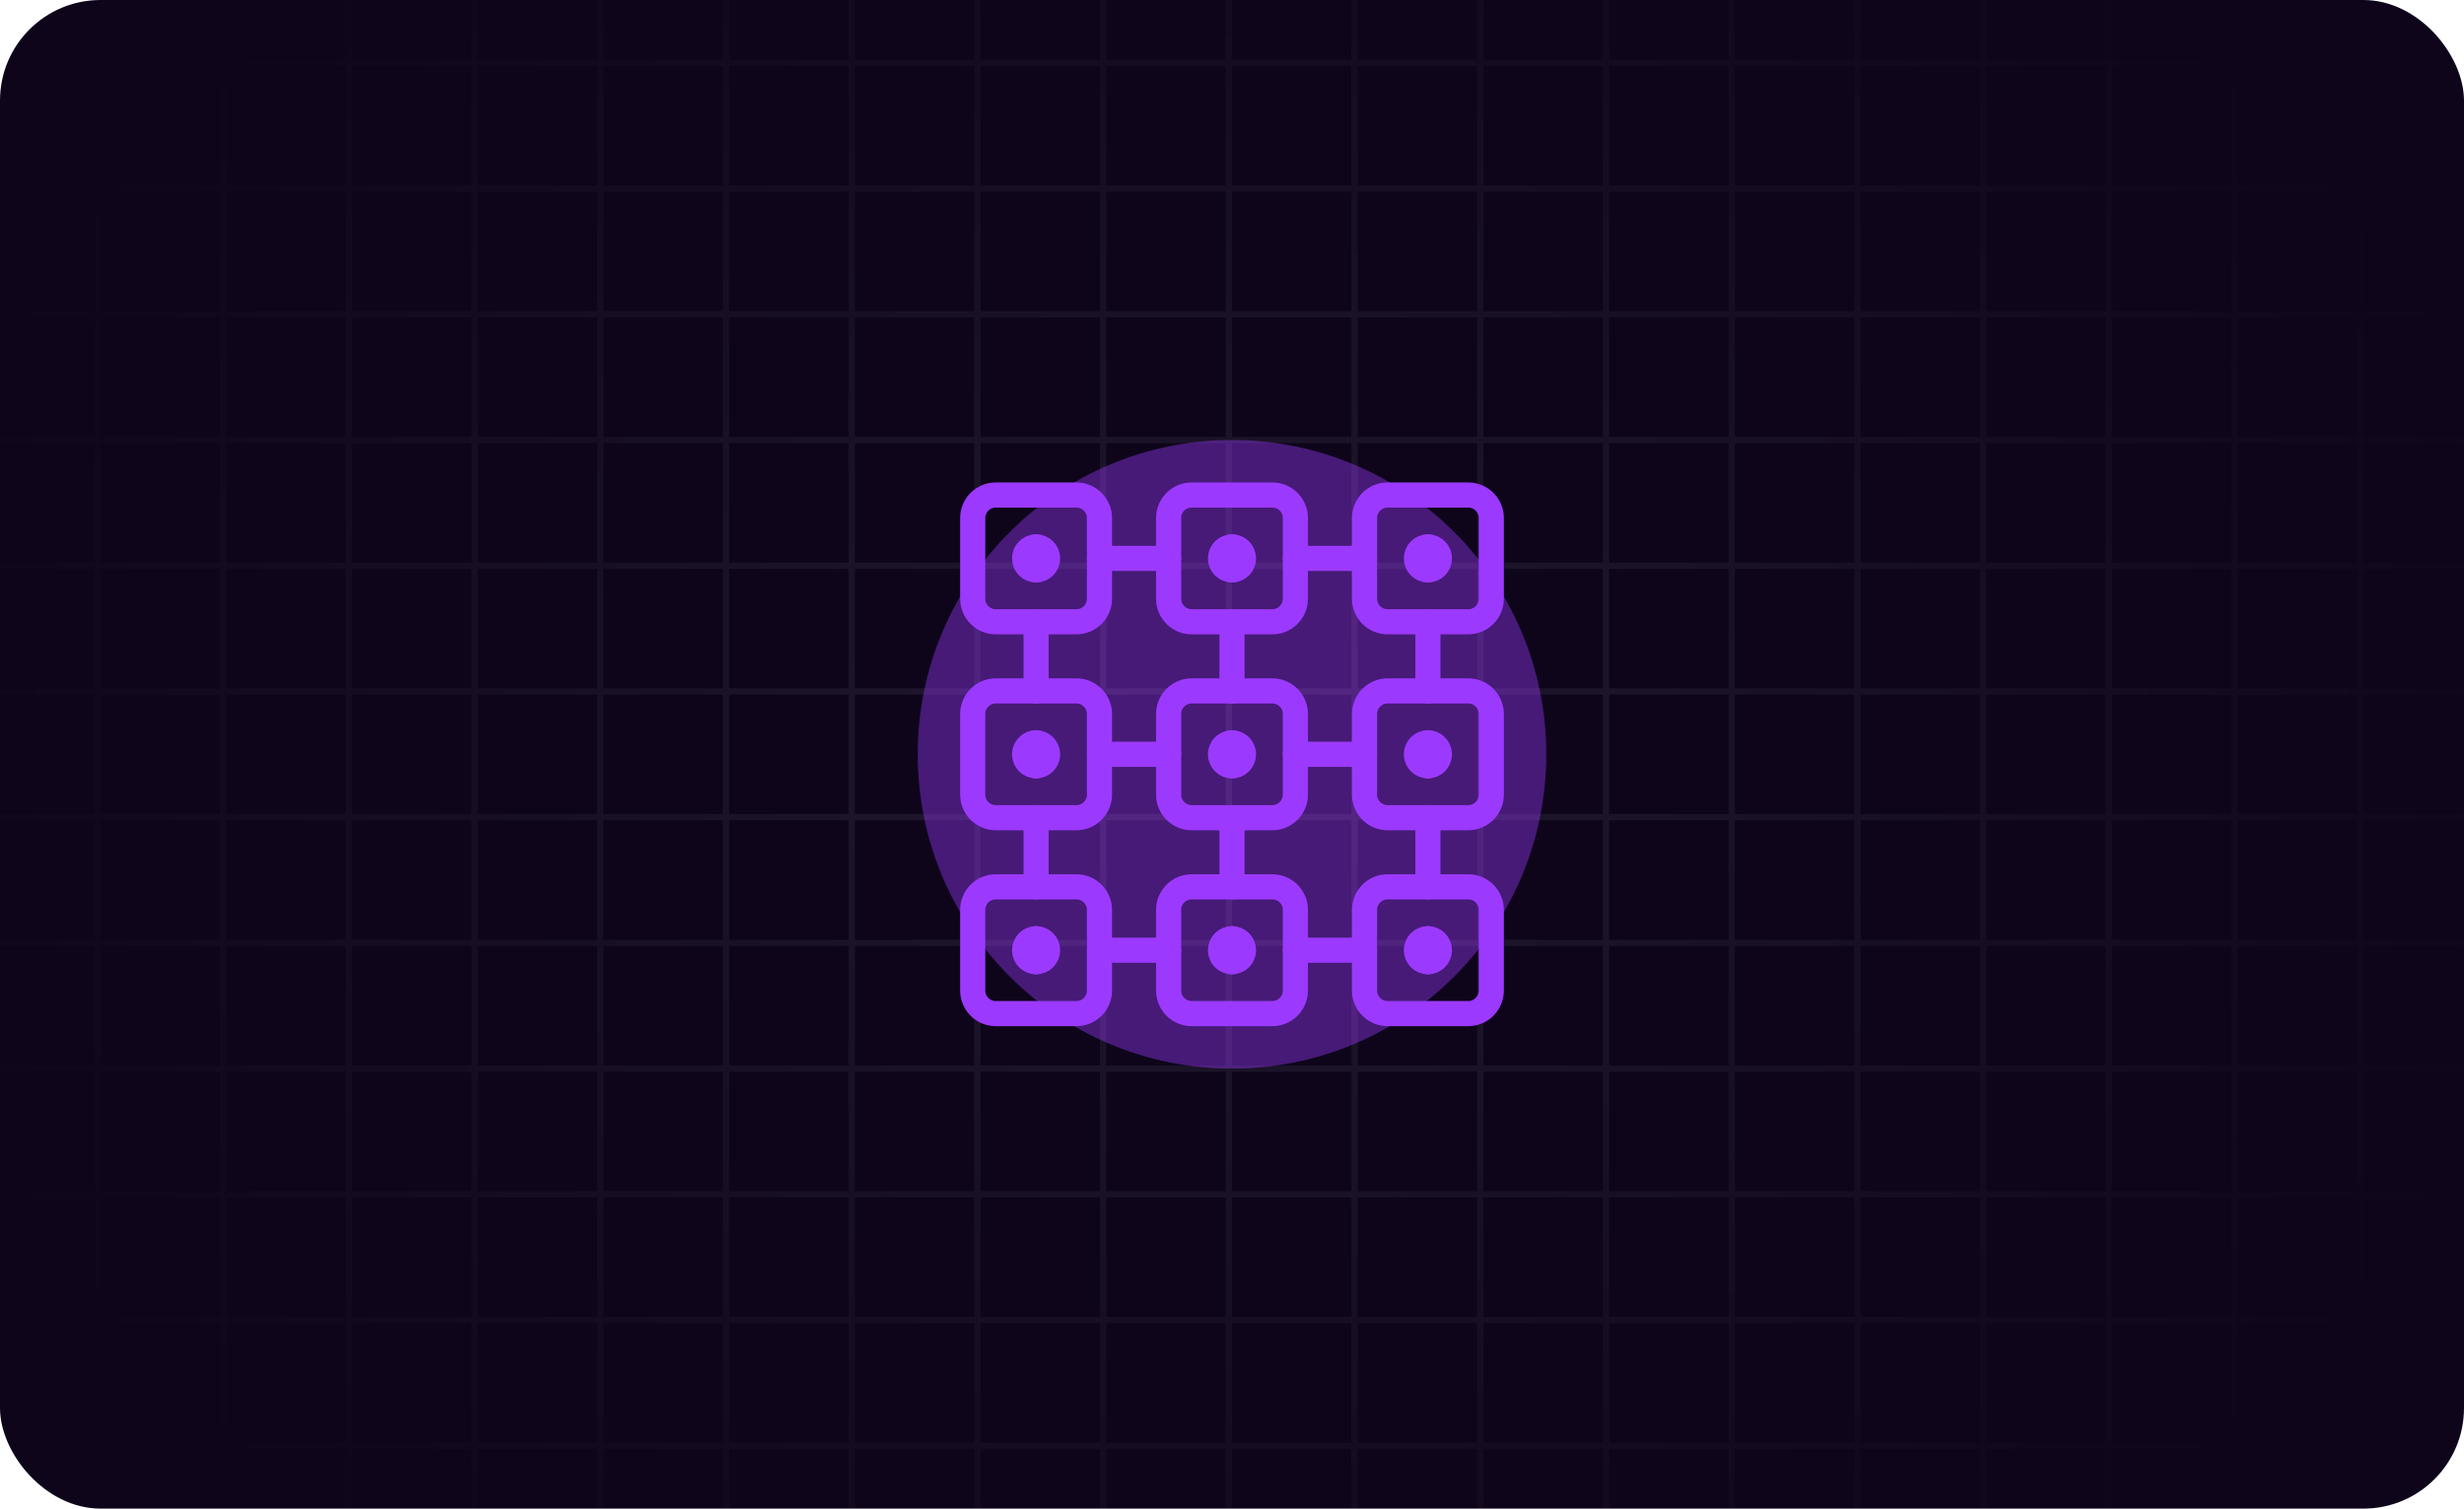 <svg width="392" height="240" viewBox="0 0 392 240" fill="none" xmlns="http://www.w3.org/2000/svg">
<g clip-path="url(#clip0_567_15996)">
<rect width="392" height="240" rx="16" fill="#0E051B"/>
<path d="M-64 320H-65V-80H-64V320ZM-44 320H-45V-80H-44V320ZM-24 320H-25V-80H-24V320ZM-4 -50.5H15V-80H16V-50.5H35V-80H36V-50.5H55V-80H56V-50.5H75V-80H76V-50.5H95V-80H96V-50.5H115V-80H116V-50.5H135V-80H136V-50.5H155V-80H156V-50.5H175V-80H176V-50.5H195V-80H196V-50.5H215V-80H216V-50.5H235V-80H236V-50.5H255V-80H256V-50.5H275V-80H276V-50.5H295V-80H296V-50.5H315V-80H316V-50.5H335V-80H336V-50.5H355V-80H356V-50.5H375V-80H376V-50.5H395V-80H396V320H395V290.5H376V320H375V290.5H356V320H355V290.5H336V320H335V290.5H316V320H315V290.5H296V320H295V290.5H276V320H275V290.5H256V320H255V290.5H236V320H235V290.5H216V320H215V290.5H196V320H195V290.5H176V320H175V290.5H156V320H155V290.5H136V320H135V290.5H116V320H115V290.5H96V320H95V290.5H76V320H75V290.5H56V320H55V290.5H36V320H35V290.5H16V320H15V290.5H-4V320H-5V-80H-4V-50.5ZM416 320H415V-80H416V320ZM436 320H435V-80H436V320ZM456 320H455V-80H456V320ZM-4 289.5H15V270.5H-4V289.5ZM16 289.5H35V270.5H16V289.5ZM36 289.5H55V270.5H36V289.5ZM56 289.5H75V270.5H56V289.5ZM76 289.5H95V270.5H76V289.5ZM96 289.5H115V270.5H96V289.5ZM116 289.5H135V270.5H116V289.5ZM136 289.5H155V270.5H136V289.5ZM156 289.5H175V270.5H156V289.5ZM176 289.5H195V270.5H176V289.5ZM196 289.5H215V270.5H196V289.5ZM216 289.5H235V270.5H216V289.5ZM236 289.5H255V270.5H236V289.5ZM256 289.5H275V270.5H256V289.5ZM276 289.5H295V270.5H276V289.5ZM296 289.5H315V270.5H296V289.5ZM316 289.5H335V270.5H316V289.5ZM336 289.5H355V270.5H336V289.5ZM356 289.5H375V270.5H356V289.5ZM376 289.5H395V270.5H376V289.5ZM-4 269.5H15V250.5H-4V269.5ZM16 269.5H35V250.5H16V269.5ZM36 269.5H55V250.5H36V269.5ZM56 269.5H75V250.5H56V269.5ZM76 269.5H95V250.5H76V269.5ZM96 269.5H115V250.5H96V269.5ZM116 269.5H135V250.5H116V269.5ZM136 269.5H155V250.5H136V269.5ZM156 269.5H175V250.5H156V269.5ZM176 269.5H195V250.5H176V269.5ZM196 269.5H215V250.5H196V269.5ZM216 269.5H235V250.5H216V269.5ZM236 269.5H255V250.5H236V269.5ZM256 269.5H275V250.5H256V269.5ZM276 269.5H295V250.5H276V269.5ZM296 269.5H315V250.5H296V269.5ZM316 269.5H335V250.5H316V269.5ZM336 269.5H355V250.5H336V269.5ZM356 269.5H375V250.5H356V269.5ZM376 269.5H395V250.5H376V269.5ZM-4 249.5H15V230.5H-4V249.5ZM16 249.5H35V230.5H16V249.5ZM36 249.5H55V230.5H36V249.5ZM56 249.5H75V230.5H56V249.5ZM76 249.5H95V230.5H76V249.5ZM96 249.5H115V230.5H96V249.5ZM116 249.5H135V230.5H116V249.5ZM136 249.5H155V230.5H136V249.5ZM156 249.5H175V230.5H156V249.5ZM176 249.5H195V230.5H176V249.5ZM196 249.5H215V230.5H196V249.5ZM216 249.5H235V230.5H216V249.5ZM236 249.5H255V230.5H236V249.5ZM256 249.5H275V230.5H256V249.5ZM276 249.5H295V230.5H276V249.5ZM296 249.5H315V230.5H296V249.5ZM316 249.5H335V230.5H316V249.5ZM336 249.5H355V230.5H336V249.5ZM356 249.5H375V230.5H356V249.5ZM376 249.5H395V230.5H376V249.5ZM-4 229.5H15V210.5H-4V229.5ZM16 229.5H35V210.5H16V229.5ZM36 229.5H55V210.5H36V229.5ZM56 229.5H75V210.5H56V229.5ZM76 229.5H95V210.5H76V229.5ZM96 229.5H115V210.5H96V229.5ZM116 229.5H135V210.5H116V229.5ZM136 229.5H155V210.5H136V229.5ZM156 229.5H175V210.5H156V229.5ZM176 229.5H195V210.5H176V229.5ZM196 229.5H215V210.5H196V229.5ZM216 229.5H235V210.5H216V229.5ZM236 229.5H255V210.5H236V229.5ZM256 229.5H275V210.5H256V229.5ZM276 229.5H295V210.5H276V229.5ZM296 229.5H315V210.5H296V229.5ZM316 229.5H335V210.5H316V229.5ZM336 229.5H355V210.5H336V229.5ZM356 229.5H375V210.5H356V229.5ZM376 229.5H395V210.5H376V229.5ZM-4 209.5H15V190.5H-4V209.5ZM16 209.5H35V190.5H16V209.5ZM36 209.5H55V190.5H36V209.5ZM56 209.5H75V190.5H56V209.5ZM76 209.5H95V190.5H76V209.5ZM96 209.5H115V190.5H96V209.5ZM116 209.5H135V190.5H116V209.5ZM136 209.5H155V190.5H136V209.5ZM156 209.5H175V190.5H156V209.5ZM176 209.5H195V190.5H176V209.5ZM196 209.5H215V190.5H196V209.5ZM216 209.5H235V190.5H216V209.5ZM236 209.5H255V190.5H236V209.5ZM256 209.5H275V190.5H256V209.5ZM276 209.5H295V190.5H276V209.5ZM296 209.5H315V190.5H296V209.5ZM316 209.5H335V190.5H316V209.5ZM336 209.5H355V190.5H336V209.5ZM356 209.5H375V190.5H356V209.5ZM376 209.5H395V190.5H376V209.5ZM-4 189.5H15V170.5H-4V189.5ZM16 189.5H35V170.5H16V189.5ZM36 189.5H55V170.5H36V189.5ZM56 189.5H75V170.5H56V189.5ZM76 189.5H95V170.5H76V189.5ZM96 189.5H115V170.5H96V189.5ZM116 189.5H135V170.5H116V189.5ZM136 189.5H155V170.5H136V189.5ZM156 189.5H175V170.5H156V189.5ZM176 189.5H195V170.5H176V189.5ZM196 189.5H215V170.5H196V189.5ZM216 189.5H235V170.5H216V189.5ZM236 189.5H255V170.5H236V189.5ZM256 189.5H275V170.5H256V189.5ZM276 189.5H295V170.5H276V189.5ZM296 189.5H315V170.5H296V189.5ZM316 189.5H335V170.5H316V189.5ZM336 189.5H355V170.5H336V189.5ZM356 189.5H375V170.5H356V189.5ZM376 189.5H395V170.5H376V189.5ZM-4 169.5H15V150.5H-4V169.5ZM16 169.5H35V150.5H16V169.5ZM36 169.5H55V150.5H36V169.5ZM56 169.5H75V150.5H56V169.5ZM76 169.5H95V150.5H76V169.5ZM96 169.5H115V150.5H96V169.5ZM116 169.5H135V150.5H116V169.5ZM136 169.5H155V150.5H136V169.5ZM156 169.5H175V150.5H156V169.5ZM176 169.5H195V150.5H176V169.5ZM196 169.5H215V150.5H196V169.5ZM216 169.5H235V150.5H216V169.5ZM236 169.5H255V150.5H236V169.5ZM256 169.5H275V150.5H256V169.5ZM276 169.5H295V150.5H276V169.5ZM296 169.5H315V150.5H296V169.5ZM316 169.5H335V150.5H316V169.5ZM336 169.5H355V150.5H336V169.5ZM356 169.5H375V150.5H356V169.5ZM376 169.5H395V150.5H376V169.5ZM-4 149.5H15V130.5H-4V149.5ZM16 149.5H35V130.5H16V149.5ZM36 149.5H55V130.5H36V149.5ZM56 149.5H75V130.5H56V149.5ZM76 149.5H95V130.5H76V149.5ZM96 149.5H115V130.5H96V149.5ZM116 149.5H135V130.5H116V149.5ZM136 149.5H155V130.5H136V149.5ZM156 149.5H175V130.5H156V149.5ZM176 149.5H195V130.5H176V149.5ZM196 149.5H215V130.5H196V149.5ZM216 149.5H235V130.5H216V149.5ZM236 149.5H255V130.5H236V149.5ZM256 149.5H275V130.5H256V149.5ZM276 149.5H295V130.5H276V149.5ZM296 149.5H315V130.5H296V149.5ZM316 149.5H335V130.5H316V149.5ZM336 149.5H355V130.5H336V149.5ZM356 149.5H375V130.5H356V149.5ZM376 149.5H395V130.5H376V149.5ZM-4 129.5H15V110.5H-4V129.5ZM16 129.5H35V110.5H16V129.5ZM36 129.5H55V110.5H36V129.5ZM56 129.5H75V110.5H56V129.5ZM76 129.5H95V110.5H76V129.5ZM96 129.5H115V110.5H96V129.5ZM116 129.5H135V110.5H116V129.5ZM136 129.5H155V110.5H136V129.5ZM156 129.5H175V110.5H156V129.5ZM176 129.5H195V110.5H176V129.5ZM196 129.5H215V110.5H196V129.5ZM216 129.5H235V110.5H216V129.5ZM236 129.5H255V110.5H236V129.5ZM256 129.5H275V110.5H256V129.5ZM276 129.5H295V110.5H276V129.5ZM296 129.5H315V110.5H296V129.5ZM316 129.5H335V110.5H316V129.5ZM336 129.5H355V110.5H336V129.5ZM356 129.5H375V110.5H356V129.5ZM376 129.5H395V110.5H376V129.5ZM-4 109.5H15V90.5H-4V109.5ZM16 109.5H35V90.5H16V109.5ZM36 109.5H55V90.5H36V109.5ZM56 109.5H75V90.5H56V109.5ZM76 109.5H95V90.5H76V109.5ZM96 109.5H115V90.5H96V109.5ZM116 109.5H135V90.5H116V109.5ZM136 109.5H155V90.5H136V109.5ZM156 109.5H175V90.5H156V109.5ZM176 109.5H195V90.5H176V109.5ZM196 109.5H215V90.5H196V109.5ZM216 109.5H235V90.5H216V109.5ZM236 109.5H255V90.5H236V109.5ZM256 109.5H275V90.5H256V109.5ZM276 109.5H295V90.5H276V109.5ZM296 109.5H315V90.5H296V109.5ZM316 109.5H335V90.5H316V109.5ZM336 109.5H355V90.5H336V109.5ZM356 109.5H375V90.5H356V109.5ZM376 109.5H395V90.5H376V109.5ZM-4 89.5H15V70.5H-4V89.5ZM16 89.5H35V70.5H16V89.5ZM36 89.5H55V70.5H36V89.5ZM56 89.5H75V70.5H56V89.5ZM76 89.5H95V70.5H76V89.5ZM96 89.5H115V70.5H96V89.5ZM116 89.5H135V70.5H116V89.5ZM136 89.5H155V70.5H136V89.5ZM156 89.5H175V70.5H156V89.5ZM176 89.5H195V70.5H176V89.5ZM196 89.5H215V70.5H196V89.5ZM216 89.5H235V70.5H216V89.5ZM236 89.5H255V70.5H236V89.5ZM256 89.5H275V70.5H256V89.5ZM276 89.5H295V70.5H276V89.5ZM296 89.5H315V70.5H296V89.5ZM316 89.5H335V70.5H316V89.5ZM336 89.5H355V70.5H336V89.5ZM356 89.5H375V70.5H356V89.5ZM376 89.5H395V70.5H376V89.5ZM-4 69.5H15V50.5H-4V69.5ZM16 69.5H35V50.5H16V69.5ZM36 69.5H55V50.5H36V69.5ZM56 69.5H75V50.5H56V69.5ZM76 69.5H95V50.5H76V69.5ZM96 69.5H115V50.5H96V69.5ZM116 69.5H135V50.5H116V69.5ZM136 69.5H155V50.5H136V69.5ZM156 69.5H175V50.5H156V69.5ZM176 69.5H195V50.5H176V69.5ZM196 69.5H215V50.5H196V69.5ZM216 69.5H235V50.5H216V69.5ZM236 69.5H255V50.5H236V69.5ZM256 69.5H275V50.5H256V69.5ZM276 69.5H295V50.5H276V69.5ZM296 69.5H315V50.5H296V69.5ZM316 69.5H335V50.5H316V69.5ZM336 69.5H355V50.5H336V69.5ZM356 69.5H375V50.5H356V69.5ZM376 69.5H395V50.5H376V69.5ZM-4 49.5H15V30.5H-4V49.5ZM16 49.5H35V30.5H16V49.5ZM36 49.5H55V30.5H36V49.5ZM56 49.5H75V30.5H56V49.5ZM76 49.5H95V30.5H76V49.5ZM96 49.5H115V30.5H96V49.5ZM116 49.5H135V30.5H116V49.5ZM136 49.5H155V30.5H136V49.5ZM156 49.5H175V30.5H156V49.5ZM176 49.5H195V30.5H176V49.5ZM196 49.5H215V30.5H196V49.5ZM216 49.5H235V30.5H216V49.5ZM236 49.5H255V30.5H236V49.5ZM256 49.5H275V30.5H256V49.5ZM276 49.5H295V30.5H276V49.5ZM296 49.5H315V30.5H296V49.5ZM316 49.5H335V30.5H316V49.5ZM336 49.5H355V30.5H336V49.5ZM356 49.5H375V30.5H356V49.5ZM376 49.5H395V30.5H376V49.5ZM-4 29.5H15V10.5H-4V29.5ZM16 29.5H35V10.5H16V29.5ZM36 29.5H55V10.5H36V29.5ZM56 29.5H75V10.5H56V29.5ZM76 29.5H95V10.5H76V29.5ZM96 29.5H115V10.5H96V29.5ZM116 29.5H135V10.5H116V29.5ZM136 29.5H155V10.5H136V29.5ZM156 29.5H175V10.5H156V29.5ZM176 29.5H195V10.5H176V29.5ZM196 29.5H215V10.5H196V29.5ZM216 29.5H235V10.5H216V29.5ZM236 29.5H255V10.5H236V29.5ZM256 29.5H275V10.5H256V29.5ZM276 29.5H295V10.5H276V29.5ZM296 29.5H315V10.5H296V29.5ZM316 29.5H335V10.5H316V29.5ZM336 29.5H355V10.5H336V29.5ZM356 29.5H375V10.5H356V29.5ZM376 29.5H395V10.5H376V29.5ZM-4 9.5H15V-9.5H-4V9.5ZM16 9.5H35V-9.5H16V9.5ZM36 9.5H55V-9.5H36V9.5ZM56 9.5H75V-9.5H56V9.5ZM76 9.5H95V-9.5H76V9.5ZM96 9.5H115V-9.5H96V9.5ZM116 9.5H135V-9.5H116V9.5ZM136 9.5H155V-9.5H136V9.5ZM156 9.5H175V-9.5H156V9.5ZM176 9.5H195V-9.5H176V9.5ZM196 9.5H215V-9.5H196V9.5ZM216 9.5H235V-9.5H216V9.5ZM236 9.5H255V-9.5H236V9.5ZM256 9.5H275V-9.5H256V9.5ZM276 9.5H295V-9.5H276V9.5ZM296 9.5H315V-9.5H296V9.5ZM316 9.5H335V-9.5H316V9.5ZM336 9.5H355V-9.5H336V9.5ZM356 9.5H375V-9.5H356V9.5ZM376 9.5H395V-9.5H376V9.5ZM-4 -10.5H15V-29.5H-4V-10.5ZM16 -10.5H35V-29.5H16V-10.5ZM36 -10.5H55V-29.5H36V-10.5ZM56 -10.5H75V-29.5H56V-10.5ZM76 -10.5H95V-29.5H76V-10.5ZM96 -10.5H115V-29.5H96V-10.5ZM116 -10.5H135V-29.5H116V-10.5ZM136 -10.5H155V-29.5H136V-10.5ZM156 -10.5H175V-29.5H156V-10.5ZM176 -10.5H195V-29.5H176V-10.5ZM196 -10.5H215V-29.5H196V-10.5ZM216 -10.5H235V-29.5H216V-10.5ZM236 -10.5H255V-29.5H236V-10.5ZM256 -10.5H275V-29.5H256V-10.5ZM276 -10.5H295V-29.5H276V-10.5ZM296 -10.5H315V-29.5H296V-10.5ZM316 -10.5H335V-29.5H316V-10.5ZM336 -10.5H355V-29.5H336V-10.5ZM356 -10.5H375V-29.5H356V-10.5ZM376 -10.5H395V-29.5H376V-10.5ZM-4 -30.5H15V-49.5H-4V-30.5ZM16 -30.5H35V-49.5H16V-30.5ZM36 -30.5H55V-49.5H36V-30.5ZM56 -30.5H75V-49.5H56V-30.5ZM76 -30.5H95V-49.5H76V-30.5ZM96 -30.5H115V-49.5H96V-30.5ZM116 -30.5H135V-49.5H116V-30.5ZM136 -30.5H155V-49.5H136V-30.5ZM156 -30.5H175V-49.5H156V-30.5ZM176 -30.5H195V-49.5H176V-30.5ZM196 -30.5H215V-49.5H196V-30.5ZM216 -30.5H235V-49.5H216V-30.5ZM236 -30.5H255V-49.5H236V-30.5ZM256 -30.5H275V-49.5H256V-30.5ZM276 -30.5H295V-49.5H276V-30.5ZM296 -30.5H315V-49.5H296V-30.5ZM316 -30.5H335V-49.5H316V-30.5ZM336 -30.5H355V-49.5H336V-30.5ZM356 -30.5H375V-49.5H356V-30.5ZM376 -30.5H395V-49.5H376V-30.5Z" fill="url(#paint0_radial_567_15996)"/>
<g opacity="0.4" filter="url(#filter0_f_567_15996)">
<circle cx="196" cy="120" r="50" fill="#9C39FF"/>
</g>
<path d="M154.75 82.417C154.75 80.392 156.392 78.75 158.417 78.75H171.25C173.275 78.75 174.917 80.392 174.917 82.417V95.25C174.917 97.275 173.275 98.917 171.25 98.917H158.417C156.392 98.917 154.75 97.275 154.75 95.25V82.417Z" stroke="#9C39FF" stroke-width="4" stroke-linejoin="round"/>
<path d="M164.833 90.667C163.821 90.667 163 89.846 163 88.833C163 87.821 163.821 87 164.833 87" stroke="#9C39FF" stroke-width="4" stroke-linecap="round" stroke-linejoin="round"/>
<path d="M164.833 90.667C165.846 90.667 166.666 89.846 166.666 88.833C166.666 87.821 165.846 87 164.833 87" stroke="#9C39FF" stroke-width="4" stroke-linecap="round" stroke-linejoin="round"/>
<path d="M196 90.667C194.987 90.667 194.167 89.846 194.167 88.833C194.167 87.821 194.987 87 196 87" stroke="#9C39FF" stroke-width="4" stroke-linecap="round" stroke-linejoin="round"/>
<path d="M196 90.667C197.013 90.667 197.833 89.846 197.833 88.833C197.833 87.821 197.013 87 196 87" stroke="#9C39FF" stroke-width="4" stroke-linecap="round" stroke-linejoin="round"/>
<path d="M227.167 90.667C226.154 90.667 225.334 89.846 225.334 88.833C225.334 87.821 226.154 87 227.167 87" stroke="#9C39FF" stroke-width="4" stroke-linecap="round" stroke-linejoin="round"/>
<path d="M227.167 90.667C228.179 90.667 229 89.846 229 88.833C229 87.821 228.179 87 227.167 87" stroke="#9C39FF" stroke-width="4" stroke-linecap="round" stroke-linejoin="round"/>
<path d="M164.833 121.833C163.821 121.833 163 121.012 163 120C163 118.987 163.821 118.167 164.833 118.167" stroke="#9C39FF" stroke-width="4" stroke-linecap="round" stroke-linejoin="round"/>
<path d="M164.833 121.833C165.846 121.833 166.666 121.012 166.666 120C166.666 118.987 165.846 118.167 164.833 118.167" stroke="#9C39FF" stroke-width="4" stroke-linecap="round" stroke-linejoin="round"/>
<path d="M164.833 153C163.821 153 163 152.179 163 151.167C163 150.154 163.821 149.333 164.833 149.333" stroke="#9C39FF" stroke-width="4" stroke-linecap="round" stroke-linejoin="round"/>
<path d="M164.833 153C165.846 153 166.666 152.179 166.666 151.167C166.666 150.154 165.846 149.333 164.833 149.333" stroke="#9C39FF" stroke-width="4" stroke-linecap="round" stroke-linejoin="round"/>
<path d="M196 121.833C194.987 121.833 194.167 121.012 194.167 120C194.167 118.987 194.987 118.167 196 118.167" stroke="#9C39FF" stroke-width="4" stroke-linecap="round" stroke-linejoin="round"/>
<path d="M196 121.833C197.013 121.833 197.833 121.012 197.833 120C197.833 118.987 197.013 118.167 196 118.167" stroke="#9C39FF" stroke-width="4" stroke-linecap="round" stroke-linejoin="round"/>
<path d="M196 153C194.987 153 194.167 152.179 194.167 151.167C194.167 150.154 194.987 149.333 196 149.333" stroke="#9C39FF" stroke-width="4" stroke-linecap="round" stroke-linejoin="round"/>
<path d="M196 153C197.013 153 197.833 152.179 197.833 151.167C197.833 150.154 197.013 149.333 196 149.333" stroke="#9C39FF" stroke-width="4" stroke-linecap="round" stroke-linejoin="round"/>
<path d="M227.167 121.833C226.154 121.833 225.334 121.012 225.334 120C225.334 118.987 226.154 118.167 227.167 118.167" stroke="#9C39FF" stroke-width="4" stroke-linecap="round" stroke-linejoin="round"/>
<path d="M227.167 121.833C228.179 121.833 229 121.012 229 120C229 118.987 228.179 118.167 227.167 118.167" stroke="#9C39FF" stroke-width="4" stroke-linecap="round" stroke-linejoin="round"/>
<path d="M227.167 153C226.154 153 225.334 152.179 225.334 151.167C225.334 150.154 226.154 149.333 227.167 149.333" stroke="#9C39FF" stroke-width="4" stroke-linecap="round" stroke-linejoin="round"/>
<path d="M227.167 153C228.179 153 229 152.179 229 151.167C229 150.154 228.179 149.333 227.167 149.333" stroke="#9C39FF" stroke-width="4" stroke-linecap="round" stroke-linejoin="round"/>
<path d="M185.917 82.417C185.917 80.392 187.558 78.75 189.583 78.75H202.417C204.442 78.75 206.083 80.392 206.083 82.417V95.25C206.083 97.275 204.442 98.917 202.417 98.917H189.583C187.558 98.917 185.917 97.275 185.917 95.25V82.417Z" stroke="#9C39FF" stroke-width="4" stroke-linejoin="round"/>
<path d="M217.083 82.417C217.083 80.392 218.725 78.75 220.75 78.75H233.583C235.608 78.75 237.25 80.392 237.25 82.417V95.25C237.25 97.275 235.608 98.917 233.583 98.917H220.75C218.725 98.917 217.083 97.275 217.083 95.25V82.417Z" stroke="#9C39FF" stroke-width="4" stroke-linejoin="round"/>
<path d="M174.917 88.833H185.917" stroke="#9C39FF" stroke-width="4" stroke-linecap="round" stroke-linejoin="round"/>
<path d="M206.083 88.833H217.083" stroke="#9C39FF" stroke-width="4" stroke-linecap="round" stroke-linejoin="round"/>
<path d="M154.75 113.584C154.75 111.559 156.392 109.917 158.417 109.917H171.25C173.275 109.917 174.917 111.559 174.917 113.584V126.417C174.917 128.442 173.275 130.084 171.25 130.084H158.417C156.392 130.084 154.75 128.442 154.75 126.417V113.584Z" stroke="#9C39FF" stroke-width="4" stroke-linejoin="round"/>
<path d="M185.917 113.584C185.917 111.559 187.558 109.917 189.583 109.917H202.417C204.442 109.917 206.083 111.559 206.083 113.584V126.417C206.083 128.442 204.442 130.084 202.417 130.084H189.583C187.558 130.084 185.917 128.442 185.917 126.417V113.584Z" stroke="#9C39FF" stroke-width="4" stroke-linejoin="round"/>
<path d="M217.083 113.584C217.083 111.559 218.725 109.917 220.75 109.917H233.583C235.608 109.917 237.25 111.559 237.25 113.584V126.417C237.25 128.442 235.608 130.084 233.583 130.084H220.75C218.725 130.084 217.083 128.442 217.083 126.417V113.584Z" stroke="#9C39FF" stroke-width="4" stroke-linejoin="round"/>
<path d="M174.917 120H185.917" stroke="#9C39FF" stroke-width="4" stroke-linecap="round" stroke-linejoin="round"/>
<path d="M206.083 120H217.083" stroke="#9C39FF" stroke-width="4" stroke-linecap="round" stroke-linejoin="round"/>
<path d="M154.75 144.75C154.75 142.725 156.392 141.083 158.417 141.083H171.25C173.275 141.083 174.917 142.725 174.917 144.75V157.583C174.917 159.608 173.275 161.25 171.25 161.25H158.417C156.392 161.25 154.75 159.608 154.75 157.583V144.75Z" stroke="#9C39FF" stroke-width="4" stroke-linejoin="round"/>
<path d="M185.917 144.75C185.917 142.725 187.558 141.083 189.583 141.083H202.417C204.442 141.083 206.083 142.725 206.083 144.75V157.583C206.083 159.608 204.442 161.25 202.417 161.25H189.583C187.558 161.25 185.917 159.608 185.917 157.583V144.75Z" stroke="#9C39FF" stroke-width="4" stroke-linejoin="round"/>
<path d="M217.083 144.75C217.083 142.725 218.725 141.083 220.75 141.083H233.583C235.608 141.083 237.25 142.725 237.25 144.75V157.583C237.25 159.608 235.608 161.25 233.583 161.25H220.75C218.725 161.25 217.083 159.608 217.083 157.583V144.75Z" stroke="#9C39FF" stroke-width="4" stroke-linejoin="round"/>
<path d="M174.917 151.167H185.917" stroke="#9C39FF" stroke-width="4" stroke-linecap="round" stroke-linejoin="round"/>
<path d="M206.083 151.167H217.083" stroke="#9C39FF" stroke-width="4" stroke-linecap="round" stroke-linejoin="round"/>
<path d="M227.167 98.917V109.917" stroke="#9C39FF" stroke-width="4" stroke-linecap="round" stroke-linejoin="round"/>
<path d="M227.167 130.083V141.083" stroke="#9C39FF" stroke-width="4" stroke-linecap="round" stroke-linejoin="round"/>
<path d="M196 98.917V109.917" stroke="#9C39FF" stroke-width="4" stroke-linecap="round" stroke-linejoin="round"/>
<path d="M196 130.083V141.083" stroke="#9C39FF" stroke-width="4" stroke-linecap="round" stroke-linejoin="round"/>
<path d="M164.833 98.917V109.917" stroke="#9C39FF" stroke-width="4" stroke-linecap="round" stroke-linejoin="round"/>
<path d="M164.833 130.083V141.083" stroke="#9C39FF" stroke-width="4" stroke-linecap="round" stroke-linejoin="round"/>
</g>
<defs>
<filter id="filter0_f_567_15996" x="74" y="-2" width="244" height="244" filterUnits="userSpaceOnUse" color-interpolation-filters="sRGB">
<feFlood flood-opacity="0" result="BackgroundImageFix"/>
<feBlend mode="normal" in="SourceGraphic" in2="BackgroundImageFix" result="shape"/>
<feGaussianBlur stdDeviation="36" result="effect1_foregroundBlur_567_15996"/>
</filter>
<radialGradient id="paint0_radial_567_15996" cx="0" cy="0" r="1" gradientUnits="userSpaceOnUse" gradientTransform="translate(195 120) rotate(90) scale(208 272.04)">
<stop stop-color="white" stop-opacity="0.08"/>
<stop offset="0.799" stop-color="white" stop-opacity="0"/>
</radialGradient>
<clipPath id="clip0_567_15996">
<rect width="392" height="240" rx="16" fill="white"/>
</clipPath>
</defs>
</svg>
